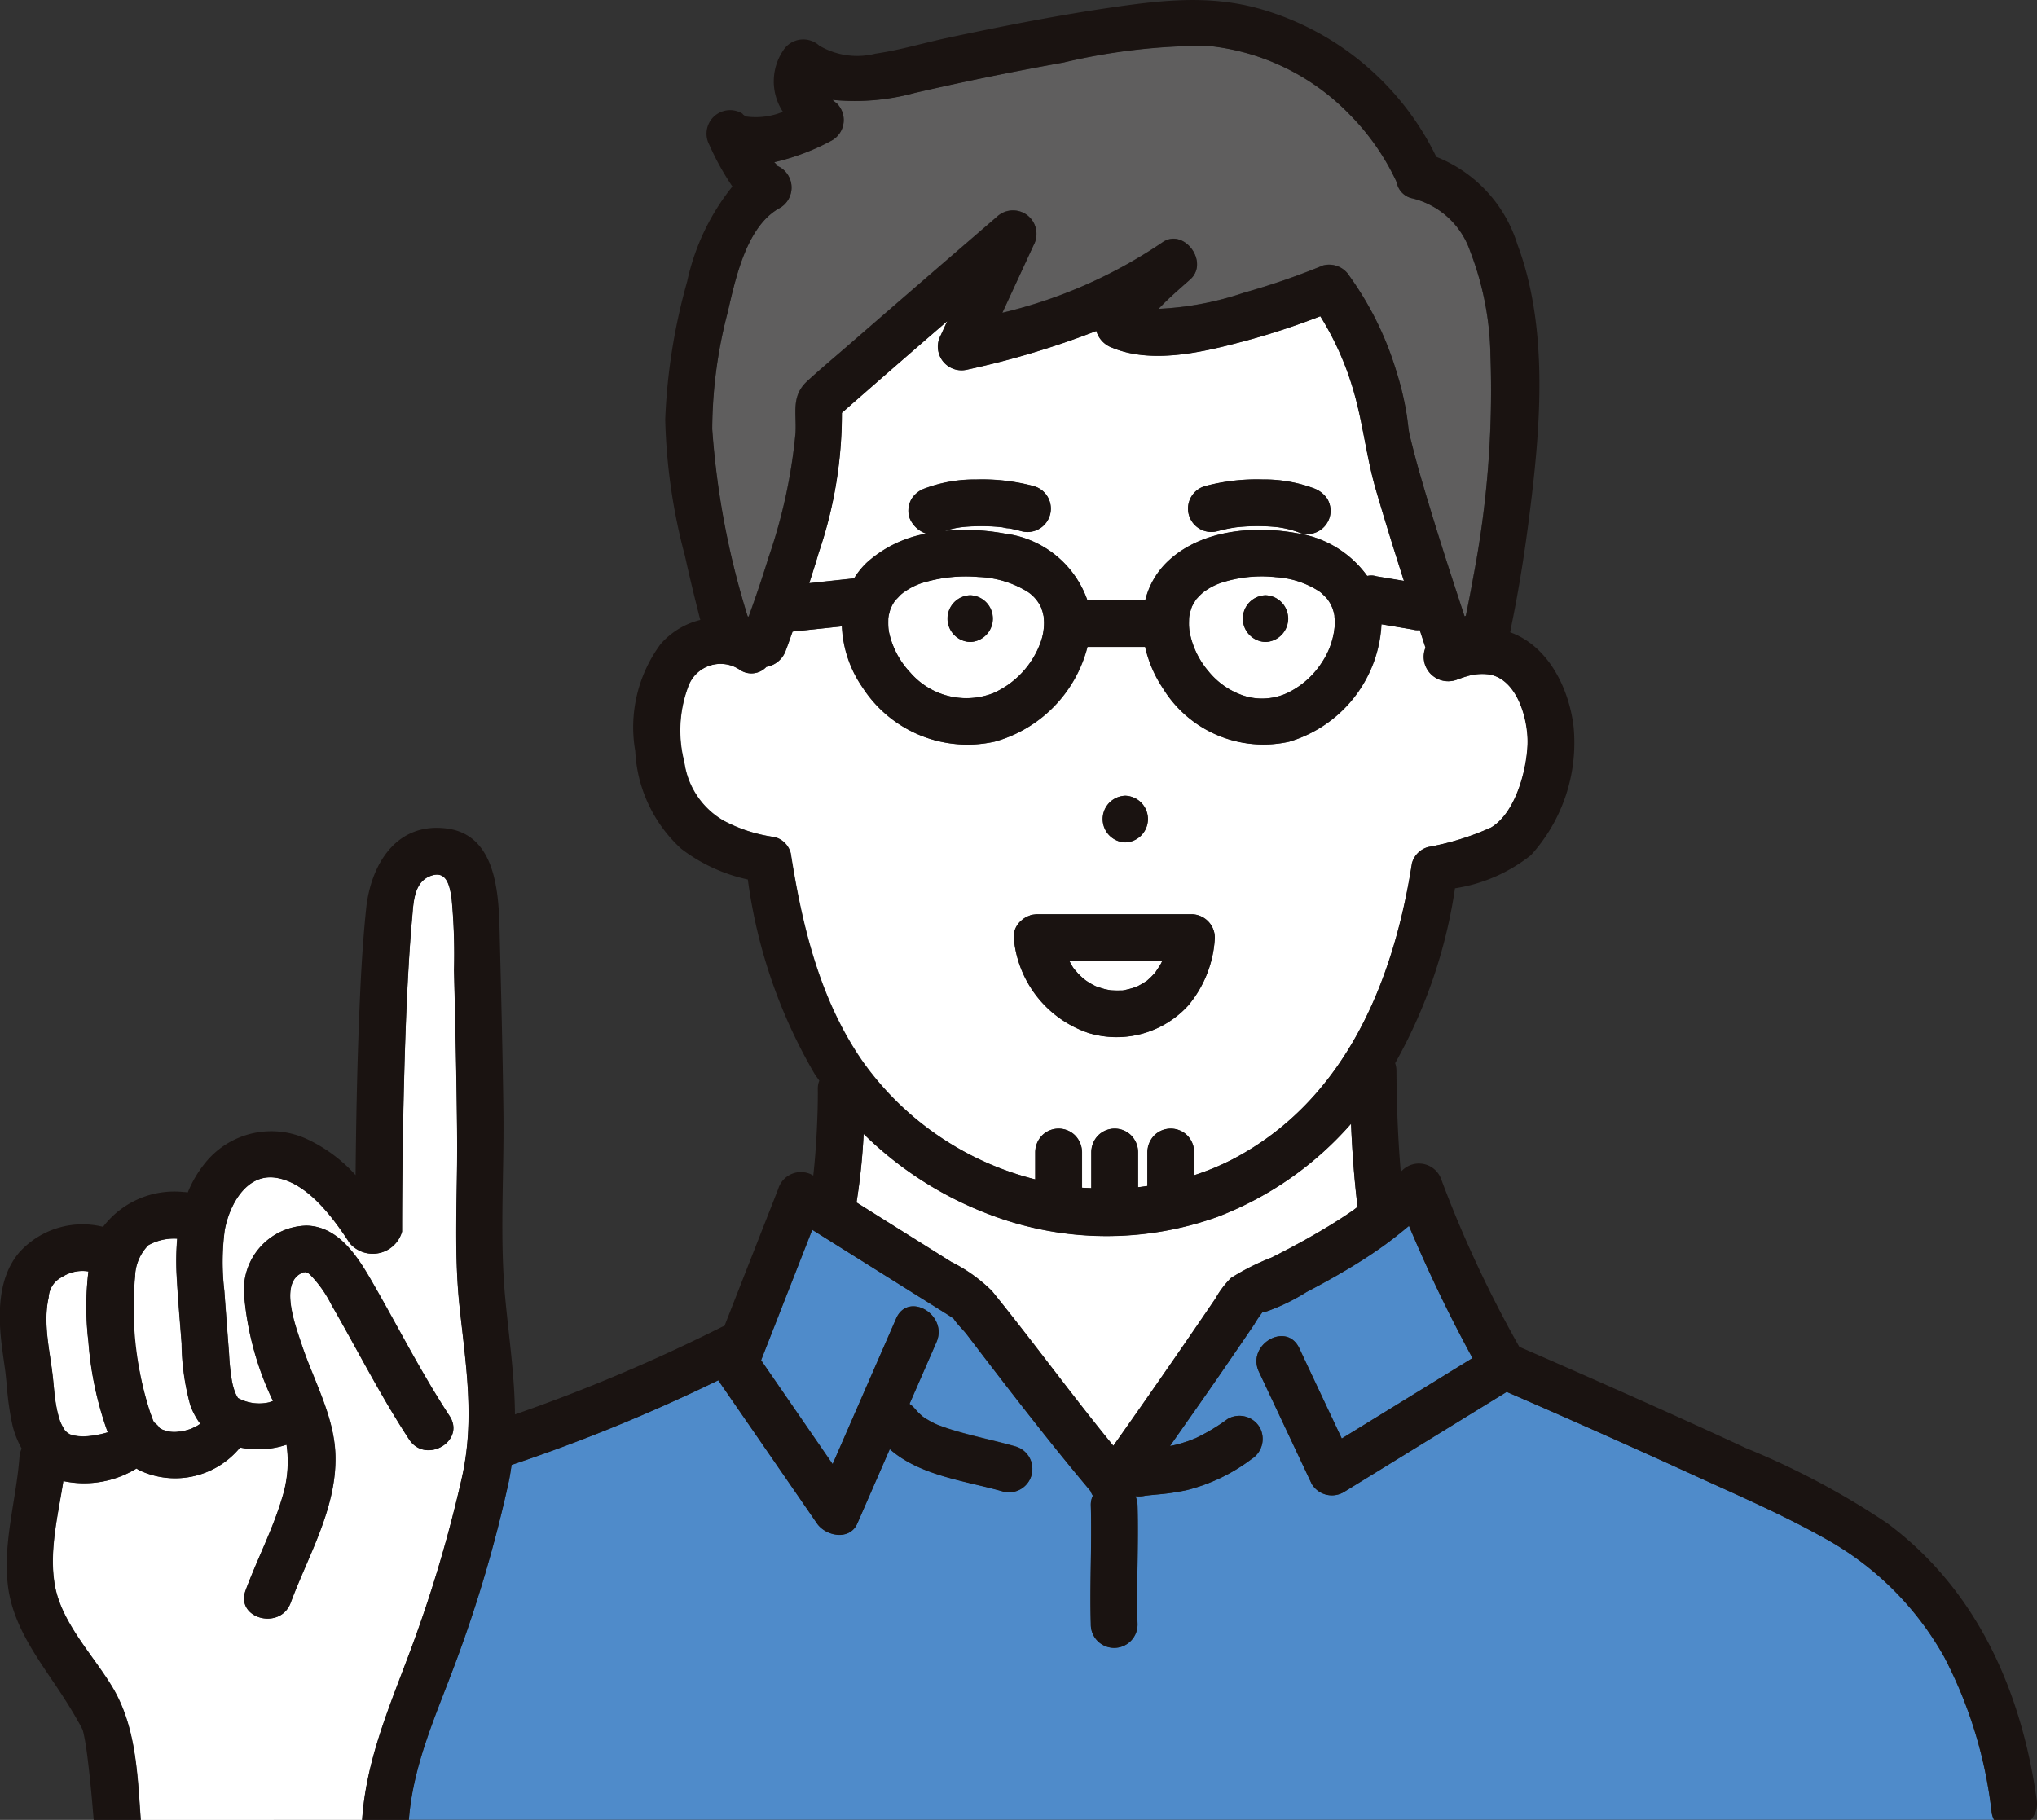 <svg id="グループ_233371" data-name="グループ 233371" xmlns="http://www.w3.org/2000/svg" width="117.07" height="104.609" viewBox="0 0 117.07 104.609">
  <rect x="0" y="0" width="117.07" height="104.609" fill="#333333" stroke="none"/>
  <g id="グループ_13237" data-name="グループ 13237">
    <g id="グループ_13236" data-name="グループ 13236">
      <path id="パス_22032" data-name="パス 22032" d="M808.228,4433.81v-1.575a1.4,1.4,0,0,1,.393-.95,1.343,1.343,0,0,1,1.9,0,1.393,1.393,0,0,1,.393.95v2.051c.178.017.358.016.536.027v-2.078a1.4,1.4,0,0,1,.394-.95,1.342,1.342,0,0,1,1.9,0,1.388,1.388,0,0,1,.393.95v2.025c.18-.018.359-.047.537-.071v-1.954a1.4,1.4,0,0,1,.393-.95,1.343,1.343,0,0,1,1.9,0,1.393,1.393,0,0,1,.393.95v1.329a14.838,14.838,0,0,0,2.251-.937c6.424-3.384,9.2-10.183,10.272-16.989a1.319,1.319,0,0,1,.937-.937,15.474,15.474,0,0,0,3.608-1.12c1.4-.832,2.047-3.278,2.1-4.783.05-1.4-.582-3.757-2.226-4.018a2.993,2.993,0,0,0-1.265.108c-.178.049-.35.115-.525.175a1.407,1.407,0,0,1-1.85-1.823c-.111-.337-.219-.673-.33-1.011a1.009,1.009,0,0,1-.426-.033l-.35-.059-1.429-.241a7.432,7.432,0,0,1-5.31,6.753,6.78,6.78,0,0,1-7.245-3.074,7.036,7.036,0,0,1-1.021-2.376H811.23a7.6,7.6,0,0,1-5.31,5.439,7.178,7.178,0,0,1-7.6-3.089,6.671,6.671,0,0,1-1.2-3.53l-2.839.3c-.13.353-.246.711-.383,1.061a1.429,1.429,0,0,1-1.12.963,1.175,1.175,0,0,1-1.535.164,1.977,1.977,0,0,0-2.974,1.012,7.182,7.182,0,0,0-.21,4.3,4.6,4.6,0,0,0,2.259,3.368,8.714,8.714,0,0,0,2.921.941,1.286,1.286,0,0,1,.938.938c.659,4.2,1.678,8.437,4.142,11.975A17.356,17.356,0,0,0,808.228,4433.81Zm5.17-22.056a1.344,1.344,0,0,1,0,2.686A1.344,1.344,0,0,1,813.4,4411.754Zm-5.962,7.159a1.312,1.312,0,0,1,.114-.092,1.415,1.415,0,0,1,.359-.182c.022-.007.035-.023.058-.029s.046-.007.067-.012c.039-.009.079-.013.118-.018s.06-.01.09-.01.054-.008.081-.008H817.2a1.356,1.356,0,0,1,1.343,1.344,6.59,6.59,0,0,1-1.526,3.9,5.566,5.566,0,0,1-5.715,1.589,6.345,6.345,0,0,1-4.275-5.137c0-.02,0-.039,0-.058a1.533,1.533,0,0,1-.047-.3A1.257,1.257,0,0,1,807.435,4418.913Z" transform="translate(-748.724 -4366.016)" fill="#fff"/>
      <path id="パス_22033" data-name="パス 22033" d="M800.87,4404.694a4.259,4.259,0,0,0,4.776,1.2,5.091,5.091,0,0,0,2.724-2.913,3.25,3.25,0,0,0,.2-1.137c0-.06-.018-.294-.021-.372-.018-.062-.063-.266-.058-.245,0-.007-.079-.22-.079-.24-.028-.054-.054-.111-.084-.164a2.193,2.193,0,0,0-.683-.746,5.774,5.774,0,0,0-2.851-.862,8.482,8.482,0,0,0-2.993.278,3.7,3.7,0,0,0-1.15.509c-.062.039-.124.08-.183.123-.028.025-.115.094-.137.115-.045.044-.29.308-.295.3a2.761,2.761,0,0,0-.184.286c.008-.016-.086.184-.109.223-.018.067-.073.259-.1.387-.005.037-.023.155-.025.189,0,.121-.008.241,0,.361,0,.078.008.153.015.229.007.033.026.165.033.2A4.841,4.841,0,0,0,800.87,4404.694Zm3.455-4.426a1.344,1.344,0,0,1,0,2.686A1.344,1.344,0,0,1,804.326,4400.268Z" transform="translate(-748.568 -4366.052)" fill="#fff"/>
      <path id="パス_22034" data-name="パス 22034" d="M829.31,4399.634c-.558-1.742-1.1-3.487-1.613-5.244-.553-1.9-.744-3.872-1.306-5.761a17.105,17.105,0,0,0-1.886-4.209,42.208,42.208,0,0,1-4.159,1.375c-2.365.638-5.421,1.418-7.795.438a1.46,1.46,0,0,1-.919-.967,49.072,49.072,0,0,1-7.427,2.224,1.361,1.361,0,0,1-1.516-1.972c.126-.274.252-.547.378-.82q-3.04,2.626-6.06,5.274a24.7,24.7,0,0,1-1.329,8.034c-.17.59-.361,1.173-.546,1.759l2.527-.271c.015,0,.031,0,.048,0a4.445,4.445,0,0,1,.741-.919,6.943,6.943,0,0,1,3.411-1.659,1.553,1.553,0,0,1-.982-.96,1.373,1.373,0,0,1,.135-1.035,1.472,1.472,0,0,1,.8-.616,8.174,8.174,0,0,1,2.908-.5,11.481,11.481,0,0,1,3.312.38,1.342,1.342,0,1,1-.714,2.588c-.233-.064-.468-.117-.705-.161a1.431,1.431,0,0,1-.378-.061l-.1-.01a11.018,11.018,0,0,0-1.419-.052q-.364.009-.727.043l-.152.018-.21.033a6.164,6.164,0,0,0-.7.173,12.618,12.618,0,0,1,3.448.159,5.784,5.784,0,0,1,4.74,3.829h3.33a4.58,4.58,0,0,1,1.245-2.184c1.919-1.873,5.025-2.127,7.533-1.655a6.079,6.079,0,0,1,3.971,2.443h.013a1.013,1.013,0,0,1,.535.025l.35.058Zm-4.26-3.673a1.367,1.367,0,0,1-.617.8,1.339,1.339,0,0,1-1.035.134,5.451,5.451,0,0,0-1.144-.319l-.132-.023c-.078-.007-.156-.018-.234-.024-.228-.021-.456-.034-.685-.04a11.023,11.023,0,0,0-1.464.057l-.115.013c-.119.021-.238.038-.357.06-.223.043-.444.1-.663.154a1.342,1.342,0,1,1-.713-2.588,11.473,11.473,0,0,1,3.311-.38,8.171,8.171,0,0,1,2.908.5,1.578,1.578,0,0,1,.8.616A1.363,1.363,0,0,1,825.05,4395.961Z" transform="translate(-748.627 -4366.248)" fill="#fff"/>
      <path id="パス_22035" data-name="パス 22035" d="M817.8,4404.639a4.373,4.373,0,0,0,2.144,1.438,3.456,3.456,0,0,0,2.435-.219,4.871,4.871,0,0,0,1.931-1.727,4.445,4.445,0,0,0,.753-2.29c0-.046-.039-.431-.023-.386-.012-.066-.025-.132-.042-.2-.024-.094-.056-.187-.087-.28-.018-.032-.09-.194-.1-.212a2.89,2.89,0,0,0-.168-.264c-.018-.023-.039-.049-.049-.06-.1-.109-.2-.207-.308-.305-.018-.016-.064-.051-.1-.08a5.149,5.149,0,0,0-2.515-.833,7.468,7.468,0,0,0-2.951.265,3.57,3.57,0,0,0-1.091.512l-.073.047c-.085.068-.167.14-.245.216-.059.058-.114.117-.17.179l-.041.043-.013.022c-.081.118-.148.242-.221.367a.49.49,0,0,0-.023.05,3.377,3.377,0,0,0-.152.559c0,.031-.008.063-.009.077,0,.139-.011.278-.007.418,0,.069.008.139.013.208,0,.029.017.157.025.192A4.863,4.863,0,0,0,817.8,4404.639Zm3.272-4.372a1.344,1.344,0,0,1,0,2.686A1.344,1.344,0,0,1,821.073,4400.267Z" transform="translate(-748.342 -4366.052)" fill="#fff"/>
      <path id="パス_22036" data-name="パス 22036" d="M809.888,4421c.075.132.145.27.232.4l.061.085c.079.073.144.167.219.245s.176.177.271.259c.024.021.117.094.157.125l.086.059c.078.052.157.1.238.145s.185.1.279.146l.009,0c.169.056.334.115.507.159.087.02.176.035.263.052l.056.009c.176.01.351.02.528.013h.142l.025-.007c.037-.008.075-.013.112-.019a4.371,4.371,0,0,0,.545-.144c.048-.015.094-.035.142-.051l.033-.01c.036-.021.074-.045.1-.056.159-.082.307-.179.457-.275l.018-.012.016-.016c.068-.061.137-.12.2-.186s.146-.151.219-.229q.021-.023.042-.05c.1-.164.218-.32.311-.493.027-.049.051-.1.075-.15Z" transform="translate(-748.432 -4365.763)" fill="#fff"/>
      <path id="パス_22037" data-name="パス 22037" d="M791.721,4401.891c.408-1.123.792-2.256,1.143-3.4a30.7,30.7,0,0,0,1.551-7.146c.067-1.163-.269-2.126.675-2.992.777-.711,1.589-1.389,2.384-2.081q4.25-3.693,8.518-7.367a1.349,1.349,0,0,1,2.109,1.628l-1.8,3.891a27.8,27.8,0,0,0,9.173-4.026c1.24-.91,2.745,1.109,1.626,2.108-.582.52-1.241,1.078-1.818,1.693a17.791,17.791,0,0,0,4.908-.929,41.14,41.14,0,0,0,4.551-1.568,1.377,1.377,0,0,1,1.517.617,18.518,18.518,0,0,1,2.689,5.463,17.233,17.233,0,0,1,.593,2.482c.051.319.082.641.127.96.014.073.04.208.051.252.182.738.37,1.474.581,2.205.792,2.749,1.674,5.475,2.571,8.193l.07-.033q.237-1.121.434-2.25a56.8,56.8,0,0,0,.981-12.732,17.334,17.334,0,0,0-1.165-5.972,4.694,4.694,0,0,0-3.287-3.032,1.15,1.15,0,0,1-.933-.926c-.03-.067-.064-.142-.075-.164-.163-.334-.332-.662-.519-.982a13.785,13.785,0,0,0-2.1-2.742,13.146,13.146,0,0,0-8.215-3.965,35.579,35.579,0,0,0-8.247.963q-4.292.77-8.548,1.747a13.029,13.029,0,0,1-4.728.4c.088.073.176.144.26.211a1.35,1.35,0,0,1-.271,2.109,13.052,13.052,0,0,1-3.337,1.263c.122.114.232.214.035.158a1.358,1.358,0,0,1,.32,2.455c-1.948,1.025-2.581,4.1-3.033,6.043a26.731,26.731,0,0,0-.886,6.686,47.109,47.109,0,0,0,2.038,10.764Z" transform="translate(-748.7 -4366.451)" fill="#5f5e5e"/>
      <path id="パス_22038" data-name="パス 22038" d="M755.385,4447.826a19.531,19.531,0,0,1-1.1-5.172,16.935,16.935,0,0,1,0-4.045,2.159,2.159,0,0,0-1.52.323A1.378,1.378,0,0,0,752,4440.1c-.347,1.527.093,3.148.25,4.673.063.614.1,1.1.193,1.6a6.175,6.175,0,0,0,.219.853,3.037,3.037,0,0,0,.268.507.954.954,0,0,0,.312.243,2.446,2.446,0,0,0,1,.1,5.854,5.854,0,0,0,1.046-.191,1.087,1.087,0,0,0,.115-.034Z" transform="translate(-749.201 -4365.53)" fill="#fff"/>
      <path id="パス_22039" data-name="パス 22039" d="M760.638,4447.385a4.127,4.127,0,0,1-.57-1.062,13.9,13.9,0,0,1-.5-3.557c-.1-1.291-.213-2.583-.283-3.877a15.335,15.335,0,0,1,.03-2.138,3.041,3.041,0,0,0-1.659.375,2.656,2.656,0,0,0-.764,1.8,16.683,16.683,0,0,0,.275,5.515,16.864,16.864,0,0,0,.609,2.348c.019.055.213.535.079.234.018.042.085.2.133.307.014-.051.43.376.262.271a2.2,2.2,0,0,0,.22.128l.068.023a1.715,1.715,0,0,0,.9.086c.063,0,.093,0,.109,0a.547.547,0,0,1,.1-.026,4.079,4.079,0,0,0,.5-.143c.009-.012.289-.142.326-.164a1.038,1.038,0,0,1,.1-.066Z" transform="translate(-749.136 -4365.555)" fill="#fff"/>
      <path id="パス_22040" data-name="パス 22040" d="M826.239,4430.231a19.391,19.391,0,0,1-7.68,5.35,18.881,18.881,0,0,1-12.971-.09,20.759,20.759,0,0,1-7.362-4.679,36.765,36.765,0,0,1-.409,3.942c.252.158.5.313.752.472l4.7,2.949a8.976,8.976,0,0,1,2.334,1.67c2.374,2.927,4.586,5.978,6.976,8.894q2.067-2.928,4.1-5.878.886-1.288,1.767-2.584a5.41,5.41,0,0,1,.893-1.183,13.592,13.592,0,0,1,2.333-1.172q.918-.464,1.82-.959c.981-.545,1.946-1.121,2.869-1.76.088-.059.165-.13.251-.192C826.423,4433.426,826.307,4431.829,826.239,4430.231Z" transform="translate(-748.592 -4365.641)" fill="#fff"/>
      <path id="パス_22041" data-name="パス 22041" d="M775.749,4450.744c.749-3.365.22-6.456-.139-9.827-.343-3.21-.113-6.484-.139-9.709-.026-3.206-.1-6.412-.178-9.618a34.419,34.419,0,0,0-.138-4.115c-.113-.771-.3-1.67-1.255-1.285-.934.381-.938,1.57-1.017,2.422-.086.916-.149,1.836-.2,2.755-.132,2.225-.208,4.453-.264,6.681q-.108,4.285-.114,8.573a1.75,1.75,0,0,1-3,.671c-.925-1.424-2.419-3.486-4.243-3.768-1.723-.266-2.692,1.6-2.949,3.023a13.971,13.971,0,0,0-.021,3.471c.087,1.21.18,2.421.273,3.631a12.966,12.966,0,0,0,.154,1.493,3.87,3.87,0,0,0,.2.741,2.342,2.342,0,0,0,.157.3,2.546,2.546,0,0,0,1.806.245c.069-.029.138-.053.208-.075a17.422,17.422,0,0,1-1.658-6.08,3.689,3.689,0,0,1,3.593-4c1.827.047,2.924,1.777,3.737,3.188,1.494,2.589,2.83,5.246,4.473,7.75.951,1.451-1.375,2.795-2.318,1.356-1.643-2.5-2.979-5.161-4.473-7.751a6.8,6.8,0,0,0-1.2-1.7c-.166-.152-.164-.131-.251-.153a.137.137,0,0,1-.049-.02c-.019,0-.044.012-.084.019s.1-.061-.117.038c-1.291.589-.361,3.03-.014,4.08.693,2.1,1.89,4.148,1.949,6.4.08,3.025-1.549,5.724-2.571,8.47-.6,1.61-3.192.908-2.589-.713.669-1.8,1.57-3.517,2.112-5.363a6.84,6.84,0,0,0,.24-3.008,5.188,5.188,0,0,1-2.67.161,4.822,4.822,0,0,1-5.806,1.3,1.67,1.67,0,0,1-.148-.093,5.75,5.75,0,0,1-4.144.735c-.021,0-.04-.012-.06-.018-.306,1.969-.824,3.984-.5,5.938.367,2.2,2.212,4.062,3.323,5.92,1.365,2.284,1.437,5.012,1.626,7.627H770.01c.227-3.309,1.459-6.244,2.622-9.332A76.511,76.511,0,0,0,775.749,4450.744Z" transform="translate(-749.196 -4365.827)" fill="#fff"/>
      <path id="パス_22042" data-name="パス 22042" d="M860.669,4460.811a17.608,17.608,0,0,0-6.822-6.8c-2.458-1.382-5.081-2.513-7.642-3.687q-5.317-2.434-10.684-4.756l-9.371,5.768a1.354,1.354,0,0,1-1.836-.482l-3.033-6.444c-.733-1.557,1.583-2.918,2.318-1.355q1.222,2.6,2.444,5.194l7.514-4.623a83.106,83.106,0,0,1-3.652-7.6c-.489.41-.988.808-1.511,1.181-.82.586-1.676,1.117-2.548,1.621-.6.348-1.213.68-1.829,1a11.408,11.408,0,0,1-2.067,1.031s-.374.153-.454.117a5.8,5.8,0,0,0-.487.719q-.874,1.286-1.755,2.566c-1.016,1.479-2.054,2.945-3.083,4.416.056-.011.112-.02.166-.032.244-.054.486-.119.725-.2.13-.04.26-.086.389-.138.06-.022.121-.055.184-.073l-.034.01c-.1.042-.271.074,0,0l.014,0a11.283,11.283,0,0,0,1.873-1.121,1.357,1.357,0,0,1,1.837.48,1.375,1.375,0,0,1-.481,1.838,10.354,10.354,0,0,1-3.729,1.779,13.484,13.484,0,0,1-1.612.241l-.576.055c-.051.006-.1.014-.151.019h-.017c-.03.006-.062.015-.091.019a1.7,1.7,0,0,1-.48.014,1.411,1.411,0,0,1,.119.519c.065,2.273-.067,4.545,0,6.816a1.343,1.343,0,1,1-2.685,0c-.066-2.271.066-4.543,0-6.816a1.2,1.2,0,0,1,.117-.55,1.163,1.163,0,0,1-.13-.263c-1.78-2.113-3.487-4.288-5.177-6.475q-.983-1.276-1.957-2.554c-.176-.232-.547-.582-.75-.9-.119-.075-.237-.156-.349-.226q-.869-.547-1.739-1.089l-6.027-3.778-2.94,7.495,4.111,5.97q1.825-4.184,3.65-8.366c.69-1.581,3-.213,2.318,1.355q-.774,1.777-1.548,3.549a1.7,1.7,0,0,1,.364.346l.007,0c.049.046.088.1.134.149.076.079.162.146.241.222l.082.057c.105.071.215.136.325.2s.232.123.352.18c.04.019.081.036.123.056l.016,0c.254.1.508.187.768.266,1.2.373,2.435.614,3.642.957a1.343,1.343,0,1,1-.714,2.589c-2.161-.612-4.749-.9-6.474-2.428q-.933,2.136-1.866,4.275c-.438,1-1.812.734-2.318,0l-2.511-3.645-3-4.347-.162-.238a98.86,98.86,0,0,1-11.879,4.864c-.051.339-.1.678-.176,1.022a75.94,75.94,0,0,1-3.059,10.378c-1.1,2.965-2.43,5.83-2.669,9.005h91.1a1.264,1.264,0,0,1-.139-.427A25.462,25.462,0,0,0,860.669,4460.811Z" transform="translate(-748.928 -4365.564)" fill="#4f8bca"/>
      <path id="パス_22043" data-name="パス 22043" d="M821.033,4402.939a1.343,1.343,0,0,0,0-2.685A1.343,1.343,0,0,0,821.033,4402.939Z" transform="translate(-748.301 -4366.038)" fill="#1a1311"/>
      <path id="パス_22044" data-name="パス 22044" d="M804.281,4402.939a1.343,1.343,0,0,0,0-2.685A1.343,1.343,0,0,0,804.281,4402.939Z" transform="translate(-748.523 -4366.038)" fill="#1a1311"/>
      <path id="パス_22045" data-name="パス 22045" d="M813.08,4414.308a1.342,1.342,0,0,0,0-2.683A1.342,1.342,0,0,0,813.08,4414.308Z" transform="translate(-748.407 -4365.887)" fill="#1a1311"/>
      <path id="パス_22046" data-name="パス 22046" d="M823.827,4394.187a8.191,8.191,0,0,0-2.908-.5,11.506,11.506,0,0,0-3.311.381,1.342,1.342,0,1,0,.713,2.588c.219-.06.44-.112.663-.154.118-.023.238-.04.357-.061l.114-.013a11.027,11.027,0,0,1,1.464-.057q.343.008.685.04c.078.006.156.017.234.025l.132.022a5.45,5.45,0,0,1,1.144.319,1.331,1.331,0,0,0,1.035-.135,1.341,1.341,0,0,0,.481-1.836A1.579,1.579,0,0,0,823.827,4394.187Z" transform="translate(-748.343 -4366.125)" fill="#1a1311"/>
      <path id="パス_22047" data-name="パス 22047" d="M866.291,4469.953c-.87-6.243-3.422-12.066-8.589-15.912a45.271,45.271,0,0,0-8.12-4.318c-2.766-1.285-5.549-2.534-8.337-3.767q-2.342-1.038-4.691-2.056a68.221,68.221,0,0,1-4.465-9.567,1.363,1.363,0,0,0-2.244-.592l-.105.092c-.165-1.941-.236-3.893-.248-5.836a1.291,1.291,0,0,0-.074-.4,29.142,29.142,0,0,0,3.44-10.052,9.282,9.282,0,0,0,4.366-1.906,9.627,9.627,0,0,0,2.45-7.378c-.263-2.209-1.447-4.644-3.644-5.431.039-.189.071-.379.107-.56.389-1.908.694-3.831.945-5.761.666-5.124,1.22-11.024-.635-15.97a7.951,7.951,0,0,0-4.664-5.04,16.183,16.183,0,0,0-9.7-8.375c-2.947-.941-5.693-.677-8.7-.248-3.252.465-6.481,1.1-9.693,1.785-1.368.292-2.748.709-4.132.907a4.3,4.3,0,0,1-3.156-.413c-.025-.012-.039-.017-.057-.025l0,0a1.368,1.368,0,0,0-2.109.272,3.179,3.179,0,0,0-.006,3.509,4.074,4.074,0,0,1-1.82.3c-.036,0-.213-.016-.3-.03l.007.008-.009-.008c-.042-.007-.055-.012-.024-.021l-.018-.013a.327.327,0,0,1-.161-.129,1.354,1.354,0,0,0-1.9,1.8,15.182,15.182,0,0,0,1.322,2.388,13.132,13.132,0,0,0-2.6,5.461,34.057,34.057,0,0,0-1.26,7.926,33.345,33.345,0,0,0,1.137,7.859c.269,1.227.565,2.448.878,3.667a4.443,4.443,0,0,0-2.276,1.383,8.024,8.024,0,0,0-1.462,6.15,8.148,8.148,0,0,0,2.639,5.618,9.654,9.654,0,0,0,3.831,1.769,29.972,29.972,0,0,0,3.835,11.17c.086.134.184.26.273.392a1.251,1.251,0,0,0-.086.463c.008.778-.017,1.557-.055,2.334-.035.75-.088,1.5-.162,2.25-.013.137-.028.273-.044.41l-.044-.028a1.362,1.362,0,0,0-1.972.8q-1.544,3.933-3.086,7.869a1.42,1.42,0,0,0-.143.055,98.841,98.841,0,0,1-11.9,5.032c-.015-2.187-.335-4.349-.551-6.615-.336-3.541-.068-7.17-.11-10.726-.043-3.472-.135-6.943-.219-10.414-.053-2.209-.2-5.557-3.037-5.924-2.923-.378-4.373,2.1-4.635,4.61-.237,2.269-.339,4.551-.424,6.828-.105,2.827-.156,5.656-.183,8.484a8.746,8.746,0,0,0-2.778-2.062,4.877,4.877,0,0,0-5.844,1.337,6.712,6.712,0,0,0-1.024,1.726,1.276,1.276,0,0,0-.235-.028,5.151,5.151,0,0,0-4.631,2,4.9,4.9,0,0,0-4.808,1.462c-1.268,1.48-1.233,3.641-1,5.469.057.451.155,1.1.195,1.419.014.108.061.583.085.832a16.04,16.04,0,0,0,.323,2.231,5.263,5.263,0,0,0,.526,1.331,1.432,1.432,0,0,0-.126.484c-.181,2.437-.93,4.8-.679,7.261.241,2.372,1.686,4.248,2.961,6.171.352.531.693,1.067,1.005,1.621.117.207.245.42.348.641.013.055.041.154.049.188.132.61.21,1.232.282,1.852.122,1.042.216,2.087.3,3.132h2.7c-.19-2.613-.261-5.343-1.626-7.626-1.11-1.857-2.956-3.719-3.322-5.92-.325-1.954.192-3.969.5-5.938a.6.6,0,0,0,.06.018,5.75,5.75,0,0,0,4.144-.735c.05.031.1.066.148.093a4.824,4.824,0,0,0,5.806-1.3,5.2,5.2,0,0,0,2.67-.16,6.833,6.833,0,0,1-.24,3.008c-.542,1.846-1.443,3.563-2.112,5.363-.6,1.622,1.991,2.322,2.589.713,1.021-2.746,2.651-5.445,2.571-8.47-.059-2.252-1.255-4.3-1.948-6.4-.347-1.05-1.277-3.491.014-4.081.218-.1.086-.033.117-.038s.065-.014.084-.019a.155.155,0,0,0,.049.019c.087.021.085,0,.251.153a6.809,6.809,0,0,1,1.2,1.7c1.494,2.59,2.83,5.246,4.473,7.751.943,1.438,3.27.1,2.318-1.355-1.642-2.505-2.979-5.163-4.472-7.751-.813-1.411-1.91-3.14-3.737-3.187a3.687,3.687,0,0,0-3.593,4,17.425,17.425,0,0,0,1.658,6.081c-.07.023-.139.045-.208.074a2.543,2.543,0,0,1-1.805-.244,2.335,2.335,0,0,1-.157-.3,3.876,3.876,0,0,1-.2-.74,13.017,13.017,0,0,1-.154-1.494c-.092-1.21-.185-2.421-.273-3.631a13.964,13.964,0,0,1,.021-3.471c.256-1.418,1.226-3.29,2.949-3.023,1.825.281,3.318,2.343,4.244,3.768a1.75,1.75,0,0,0,3-.671q0-4.288.114-8.573c.057-2.228.133-4.456.264-6.681.055-.92.118-1.839.2-2.755.079-.852.083-2.042,1.017-2.421.955-.386,1.142.513,1.255,1.284a34.354,34.354,0,0,1,.138,4.114c.078,3.207.152,6.412.178,9.618.026,3.225-.2,6.5.139,9.709.359,3.371.888,6.463.139,9.826a76.414,76.414,0,0,1-3.116,10.361c-1.163,3.088-2.4,6.024-2.622,9.331h2.688c.239-3.176,1.568-6.042,2.669-9.005a76.023,76.023,0,0,0,3.059-10.377c.075-.345.126-.684.176-1.023a98.543,98.543,0,0,0,11.879-4.864l.162.24q1.5,2.172,3,4.347l2.511,3.645c.507.734,1.881,1,2.318,0l1.865-4.275c1.726,1.528,4.313,1.815,6.475,2.428a1.343,1.343,0,1,0,.714-2.589c-1.207-.341-2.443-.583-3.642-.956-.26-.081-.514-.172-.768-.266l-.016-.006c-.042-.019-.082-.035-.123-.055-.12-.055-.237-.115-.352-.18s-.22-.126-.325-.2c-.028-.018-.055-.038-.082-.057-.079-.076-.165-.145-.241-.223-.046-.049-.085-.1-.134-.148l-.007-.005a1.654,1.654,0,0,0-.364-.345q.774-1.775,1.548-3.549c.685-1.569-1.628-2.938-2.318-1.356q-1.824,4.182-3.65,8.364l-4.111-5.967,2.939-7.5,6.027,3.778,1.739,1.089c.111.069.229.153.349.226.2.321.573.671.75.9q.973,1.28,1.957,2.554c1.689,2.187,3.4,4.362,5.177,6.476a1.124,1.124,0,0,0,.13.261,1.2,1.2,0,0,0-.117.55c.065,2.272-.067,4.545,0,6.817a1.343,1.343,0,1,0,2.685,0c-.066-2.272.066-4.545,0-6.817a1.409,1.409,0,0,0-.119-.518,1.771,1.771,0,0,0,.48-.013c.03-.005.061-.015.091-.02h.017c.051-.005.1-.01.151-.018.192-.02.383-.038.576-.056a13.583,13.583,0,0,0,1.612-.239,10.352,10.352,0,0,0,3.729-1.781,1.373,1.373,0,0,0,.481-1.836,1.356,1.356,0,0,0-1.837-.481,11.326,11.326,0,0,1-1.872,1.12l-.014,0,.034-.007c-.063.017-.124.05-.183.072-.129.05-.258.1-.389.138a6.943,6.943,0,0,1-.724.2c-.055.013-.11.022-.166.033,1.029-1.471,2.067-2.936,3.083-4.416q.88-1.281,1.755-2.567a5.69,5.69,0,0,1,.487-.719c.08.036.451-.117.454-.117a11.3,11.3,0,0,0,2.067-1.031q.924-.482,1.829-1c.872-.5,1.729-1.036,2.548-1.621.523-.374,1.021-.772,1.511-1.182a83.068,83.068,0,0,0,3.652,7.6l-7.514,4.623q-1.222-2.594-2.444-5.192c-.736-1.562-3.051-.2-2.318,1.354l3.033,6.446a1.352,1.352,0,0,0,1.836.479l9.371-5.766q5.364,2.325,10.684,4.756c2.562,1.173,5.184,2.3,7.642,3.687a17.584,17.584,0,0,1,6.822,6.8,25.46,25.46,0,0,1,2.725,8.931,1.273,1.273,0,0,0,.139.428h2.11A1.4,1.4,0,0,0,866.291,4469.953Zm-110.973-21.1a5.9,5.9,0,0,1-1.046.192,2.464,2.464,0,0,1-1-.1.975.975,0,0,1-.312-.243,3.064,3.064,0,0,1-.268-.508,6.2,6.2,0,0,1-.219-.853c-.1-.5-.13-.985-.192-1.6-.157-1.525-.6-3.146-.25-4.672a1.381,1.381,0,0,1,.766-1.175,2.149,2.149,0,0,1,1.52-.323,16.946,16.946,0,0,0,0,4.046,19.532,19.532,0,0,0,1.1,5.171l.013.035C755.408,4448.824,755.373,4448.833,755.319,4448.849Zm5.365-.483c-.009,0-.04.024-.1.066-.038.021-.317.152-.326.164a3.991,3.991,0,0,1-.5.143.461.461,0,0,0-.1.027c-.016,0-.047,0-.109,0a1.741,1.741,0,0,1-.9-.085l-.068-.024a2.029,2.029,0,0,1-.22-.127c.168.105-.248-.321-.262-.271-.048-.106-.115-.264-.133-.307.134.3-.06-.179-.079-.234a19.53,19.53,0,0,1-.884-7.862,2.66,2.66,0,0,1,.764-1.8,3.049,3.049,0,0,1,1.659-.374,15.36,15.36,0,0,0-.03,2.14c.07,1.293.185,2.585.283,3.876a13.909,13.909,0,0,0,.5,3.557,4.117,4.117,0,0,0,.569,1.061Zm68.793-71.471-.014-.034Zm-38.425,7.569c.452-1.942,1.084-5.018,3.033-6.044a1.357,1.357,0,0,0-.32-2.454c.2.056.087-.044-.034-.158a13.086,13.086,0,0,0,3.337-1.265,1.349,1.349,0,0,0,.272-2.107c-.084-.068-.172-.138-.26-.213a13.019,13.019,0,0,0,4.728-.4q4.251-.978,8.548-1.746a35.551,35.551,0,0,1,8.247-.963,13.142,13.142,0,0,1,8.215,3.964,13.766,13.766,0,0,1,2.1,2.742c.187.32.356.647.519.981.011.022.045.1.075.165a1.151,1.151,0,0,0,.933.927,4.691,4.691,0,0,1,3.287,3.032,17.342,17.342,0,0,1,1.165,5.971,56.822,56.822,0,0,1-.981,12.732q-.2,1.129-.434,2.25l-.07.033c-.9-2.717-1.778-5.444-2.571-8.193-.211-.731-.4-1.467-.581-2.205-.011-.045-.036-.18-.051-.252-.045-.319-.076-.641-.127-.96a17.2,17.2,0,0,0-.593-2.48,18.489,18.489,0,0,0-2.689-5.464,1.378,1.378,0,0,0-1.517-.617,41.44,41.44,0,0,1-4.55,1.568,17.793,17.793,0,0,1-4.908.928c.576-.615,1.236-1.173,1.818-1.693,1.119-1-.386-3.019-1.626-2.108a27.829,27.829,0,0,1-9.173,4.027l1.8-3.892a1.349,1.349,0,0,0-2.109-1.627q-4.266,3.676-8.518,7.367c-.8.691-1.607,1.369-2.384,2.081-.943.865-.608,1.83-.675,2.992a30.719,30.719,0,0,1-1.551,7.146c-.351,1.143-.735,2.275-1.143,3.4l-.054-.013a47.108,47.108,0,0,1-2.038-10.763A26.731,26.731,0,0,1,791.052,4384.463Zm34.907,17.813a4.45,4.45,0,0,1-.753,2.29,4.888,4.888,0,0,1-1.931,1.725,3.451,3.451,0,0,1-2.435.219,4.379,4.379,0,0,1-2.144-1.438,4.856,4.856,0,0,1-1.088-2.26c-.008-.035-.021-.162-.025-.192-.005-.069-.011-.139-.013-.208,0-.139,0-.279.007-.418,0-.014.005-.046.009-.078a3.334,3.334,0,0,1,.152-.559.5.5,0,0,1,.023-.049c.073-.124.14-.249.221-.368l.013-.022.042-.042c.056-.061.111-.121.17-.179.078-.076.16-.147.245-.215l.073-.047a3.548,3.548,0,0,1,1.091-.512,7.459,7.459,0,0,1,2.95-.264,5.153,5.153,0,0,1,2.515.833c.036.028.082.063.1.079.106.1.21.2.308.306.01.011.03.037.049.06a2.911,2.911,0,0,1,.168.264c.01.017.082.18.1.212.031.093.063.185.087.279.016.065.029.131.042.2C825.92,4401.844,825.958,4402.229,825.959,4402.276Zm-2.119-5.133c-2.508-.473-5.613-.218-7.532,1.656a4.572,4.572,0,0,0-1.245,2.183h-3.331a5.783,5.783,0,0,0-4.74-3.828,12.578,12.578,0,0,0-3.448-.159,6.059,6.059,0,0,1,.7-.173l.21-.033.152-.017q.363-.034.727-.044a11.015,11.015,0,0,1,1.419.053l.1.01a1.473,1.473,0,0,0,.378.061q.356.064.705.161a1.342,1.342,0,1,0,.714-2.588,11.514,11.514,0,0,0-3.312-.38,8.153,8.153,0,0,0-2.908.5,1.479,1.479,0,0,0-.8.617,1.374,1.374,0,0,0-.135,1.036,1.549,1.549,0,0,0,.982.959,6.952,6.952,0,0,0-3.412,1.66,4.428,4.428,0,0,0-.741.919.406.406,0,0,0-.048,0l-2.527.27c.185-.585.376-1.169.546-1.76a24.7,24.7,0,0,0,1.329-8.034q3.019-2.652,6.06-5.274-.189.409-.378.82a1.361,1.361,0,0,0,1.516,1.972,49.189,49.189,0,0,0,7.427-2.225,1.461,1.461,0,0,0,.919.967c2.374.98,5.43.2,7.795-.438a42.442,42.442,0,0,0,4.16-1.375,17.11,17.11,0,0,1,1.886,4.209c.562,1.889.753,3.859,1.306,5.761.51,1.757,1.055,3.5,1.613,5.244l-1.21-.2-.35-.059a1.023,1.023,0,0,0-.535-.025l-.013,0A6.079,6.079,0,0,0,823.84,4397.144Zm-14.6,5.133a3.26,3.26,0,0,1-.2,1.137,5.1,5.1,0,0,1-2.724,2.913,4.261,4.261,0,0,1-4.775-1.2,4.848,4.848,0,0,1-1.206-2.282c-.007-.034-.026-.167-.033-.2-.007-.076-.013-.152-.015-.229,0-.121,0-.241,0-.361,0-.035.019-.152.024-.19.029-.129.084-.321.1-.387.023-.04.118-.238.11-.222a2.73,2.73,0,0,1,.183-.287c.005.011.25-.254.295-.3.022-.021.109-.089.137-.113.06-.043.122-.084.183-.123a3.717,3.717,0,0,1,1.15-.509,8.46,8.46,0,0,1,2.993-.278,5.764,5.764,0,0,1,2.851.863,2.159,2.159,0,0,1,.683.746c.03.051.057.108.084.162,0,.021.077.232.079.241-.005-.021.04.183.058.245C809.224,4401.982,809.241,4402.217,809.242,4402.276Zm-2.392-5.484.077.007C807.117,4396.82,806.905,4396.815,806.85,4396.792Zm8.259,55.66.068-.01Zm11.9-16.4c-.924.639-1.889,1.214-2.87,1.759q-.9.5-1.82.959a13.56,13.56,0,0,0-2.333,1.173,5.378,5.378,0,0,0-.893,1.182q-.88,1.295-1.767,2.584-2.029,2.955-4.1,5.878c-2.39-2.916-4.6-5.967-6.976-8.893a8.965,8.965,0,0,0-2.334-1.671l-4.7-2.949-.752-.472a36.785,36.785,0,0,0,.409-3.941,20.755,20.755,0,0,0,7.362,4.678,18.878,18.878,0,0,0,12.971.09,19.382,19.382,0,0,0,7.68-5.35c.068,1.6.185,3.2.381,4.78C827.178,4435.917,827.1,4435.989,827.012,4436.048Zm-6.893-2.951a14.93,14.93,0,0,1-2.252.937V4432.7a1.394,1.394,0,0,0-.393-.95,1.344,1.344,0,0,0-1.9,0,1.4,1.4,0,0,0-.393.95v1.954c-.178.024-.357.054-.537.071V4432.7a1.39,1.39,0,0,0-.393-.95,1.343,1.343,0,0,0-1.9,0,1.4,1.4,0,0,0-.394.95v2.078c-.178-.012-.358-.011-.536-.026V4432.7a1.394,1.394,0,0,0-.393-.95,1.344,1.344,0,0,0-1.9,0,1.4,1.4,0,0,0-.393.95v1.575a17.364,17.364,0,0,1-9.914-6.76c-2.464-3.537-3.484-7.778-4.142-11.975a1.291,1.291,0,0,0-.938-.939,8.68,8.68,0,0,1-2.921-.94,4.6,4.6,0,0,1-2.259-3.369,7.179,7.179,0,0,1,.21-4.3,1.978,1.978,0,0,1,2.974-1.013,1.172,1.172,0,0,0,1.535-.163,1.431,1.431,0,0,0,1.12-.964c.137-.35.253-.708.383-1.062l2.839-.3a6.669,6.669,0,0,0,1.2,3.53,7.179,7.179,0,0,0,7.6,3.09,7.607,7.607,0,0,0,5.31-5.439h3.319a7.018,7.018,0,0,0,1.021,2.377,6.777,6.777,0,0,0,7.245,3.073,7.43,7.43,0,0,0,5.311-6.752l1.429.24.35.059a1.034,1.034,0,0,0,.426.034c.111.336.219.673.33,1.01a1.406,1.406,0,0,0,1.85,1.822c.175-.059.347-.125.525-.174a2.994,2.994,0,0,1,1.265-.11c1.644.262,2.276,2.619,2.226,4.019-.054,1.505-.7,3.951-2.1,4.783a15.432,15.432,0,0,1-3.608,1.121,1.32,1.32,0,0,0-.937.937C829.323,4422.913,826.543,4429.712,820.119,4433.1Z" transform="translate(-749.236 -4366.485)" fill="#1a1311"/>
      <path id="パス_22048" data-name="パス 22048" d="M806.778,4420.044a6.345,6.345,0,0,0,4.275,5.137,5.567,5.567,0,0,0,5.715-1.59,6.591,6.591,0,0,0,1.526-3.9,1.355,1.355,0,0,0-1.343-1.342h-8.879c-.027,0-.054.006-.081.008s-.06.008-.09.01a1.119,1.119,0,0,0-.119.019c-.021,0-.045,0-.067.011s-.036.022-.058.029a1.427,1.427,0,0,0-.359.18c-.041.03-.078.061-.113.093a1.256,1.256,0,0,0-.456.992,1.543,1.543,0,0,0,.047.3C806.779,4420,806.774,4420.024,806.778,4420.044Zm6.211,2.682a1.041,1.041,0,0,1,.147-.023C813.124,4422.721,813.057,4422.726,812.989,4422.727Zm1.9-1.053c-.014.019-.029.035-.043.051-.073.077-.143.155-.219.229s-.135.123-.2.186l-.016.015-.018.013c-.15.1-.3.194-.457.275l-.1.056-.033.01c-.048.014-.094.034-.142.05a4.3,4.3,0,0,1-.545.144,1.118,1.118,0,0,0-.111.021l-.025.005c-.062,0-.124,0-.142,0-.176.007-.351,0-.528-.011l-.056-.009c-.087-.017-.176-.031-.264-.052-.172-.044-.337-.1-.507-.16l-.009,0c-.093-.048-.188-.092-.279-.145s-.16-.094-.238-.145l-.086-.059c-.04-.032-.133-.1-.157-.125-.094-.083-.183-.169-.271-.26s-.14-.171-.219-.243l-.061-.086c-.087-.127-.157-.265-.232-.4h5.341c-.024.052-.049.1-.075.153C815.1,4421.354,814.988,4421.511,814.885,4421.673Z" transform="translate(-748.474 -4365.797)" fill="#1a1311"/>
    </g>
  </g>
</svg>
